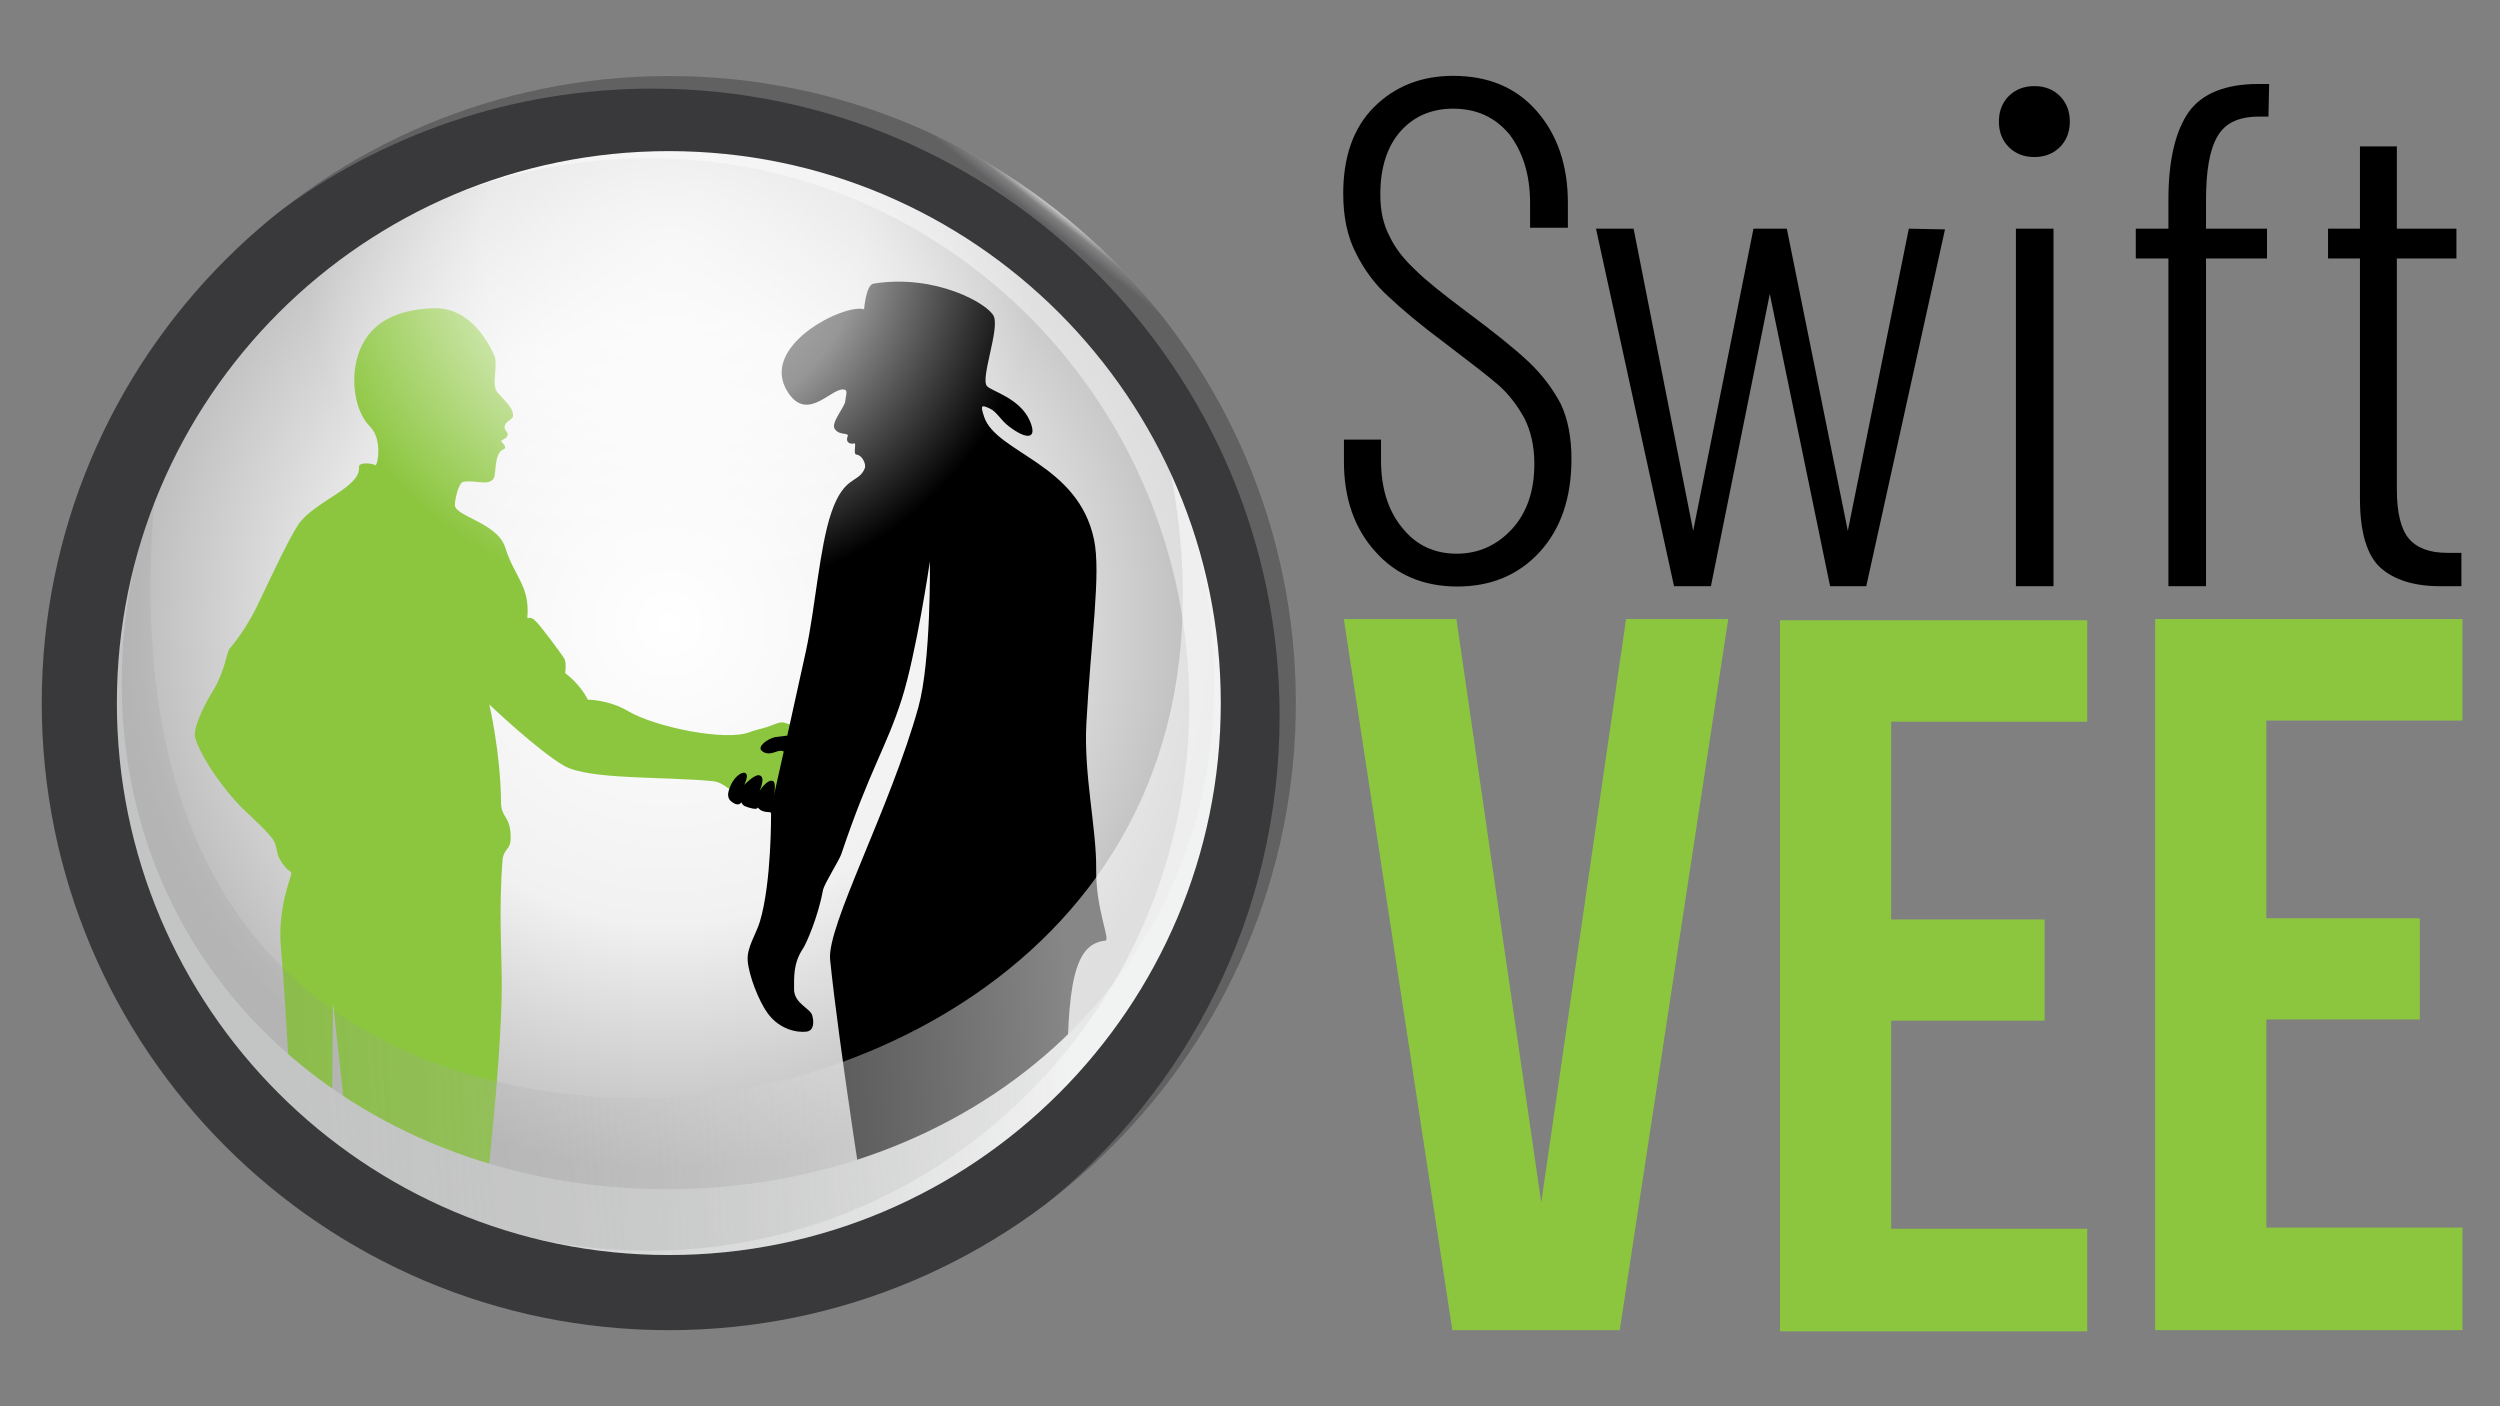 <?xml version="1.0" encoding="UTF-8" standalone="no"?>
<!DOCTYPE svg PUBLIC "-//W3C//DTD SVG 1.1//EN" "http://www.w3.org/Graphics/SVG/1.1/DTD/svg11.dtd">
<svg width="100%" height="100%" viewBox="0 0 1920 1080" version="1.1" xmlns="http://www.w3.org/2000/svg" xmlns:xlink="http://www.w3.org/1999/xlink" xml:space="preserve" xmlns:serif="http://www.serif.com/" style="fill-rule:evenodd;clip-rule:evenodd;stroke-linejoin:round;stroke-miterlimit:2;">
    <rect x="0" y="0" width="1920" height="1080" fill="#808080" stroke="none"/>
    <g>
        <g transform="matrix(3.46,0,0,3.46,458.297,-1568.82)">
            <g transform="matrix(4.786,0,0,4.786,-2497.1,-1986.59)">
                <g transform="matrix(33.077,0,0,33.077,554.916,536.758)">
                    <path d="M0.204,0.008C0.157,0.008 0.118,-0.008 0.089,-0.041C0.06,-0.073 0.045,-0.115 0.045,-0.167L0.045,-0.198L0.097,-0.198L0.097,-0.169C0.097,-0.13 0.107,-0.098 0.127,-0.074C0.146,-0.05 0.172,-0.038 0.203,-0.038C0.234,-0.038 0.26,-0.05 0.281,-0.073C0.302,-0.096 0.312,-0.127 0.312,-0.164C0.312,-0.189 0.307,-0.21 0.298,-0.228C0.288,-0.246 0.276,-0.262 0.261,-0.275C0.246,-0.288 0.221,-0.307 0.187,-0.333C0.152,-0.359 0.126,-0.381 0.108,-0.398C0.089,-0.415 0.074,-0.435 0.062,-0.459C0.05,-0.482 0.044,-0.51 0.044,-0.543C0.044,-0.594 0.058,-0.635 0.087,-0.664C0.116,-0.693 0.153,-0.708 0.198,-0.708C0.247,-0.708 0.286,-0.692 0.315,-0.659C0.344,-0.626 0.359,-0.583 0.359,-0.53L0.359,-0.495L0.306,-0.495L0.306,-0.53C0.306,-0.569 0.296,-0.601 0.277,-0.626C0.257,-0.65 0.231,-0.662 0.198,-0.662C0.169,-0.662 0.144,-0.652 0.125,-0.631C0.106,-0.61 0.096,-0.58 0.096,-0.542C0.096,-0.519 0.1,-0.5 0.109,-0.483C0.117,-0.466 0.129,-0.451 0.145,-0.436C0.16,-0.421 0.184,-0.402 0.216,-0.378C0.255,-0.349 0.285,-0.325 0.304,-0.307C0.323,-0.289 0.338,-0.269 0.349,-0.248C0.359,-0.227 0.364,-0.201 0.364,-0.171C0.364,-0.116 0.349,-0.073 0.32,-0.041C0.29,-0.008 0.251,0.008 0.204,0.008Z" style="fill-rule:nonzero;"/>
                </g>
                <g transform="matrix(32.898,0,0,32.898,567.338,537.008)">
                    <path d="M0.185,0L0.133,0L0.023,-0.504L0.076,-0.504L0.16,-0.078L0.245,-0.504L0.292,-0.504L0.378,-0.078L0.464,-0.504L0.515,-0.503L0.404,0L0.353,0L0.268,-0.412L0.185,0Z" style="fill-rule:nonzero;"/>
                </g>
                <g transform="matrix(32.898,0,0,32.898,585.069,537.008)">
                    <path d="M0.102,-0.605C0.087,-0.605 0.075,-0.61 0.066,-0.619C0.057,-0.628 0.052,-0.64 0.052,-0.655C0.052,-0.67 0.057,-0.682 0.066,-0.691C0.075,-0.7 0.087,-0.705 0.102,-0.705C0.117,-0.705 0.129,-0.7 0.138,-0.691C0.147,-0.682 0.152,-0.67 0.152,-0.655C0.152,-0.64 0.147,-0.628 0.138,-0.619C0.129,-0.61 0.117,-0.605 0.102,-0.605ZM0.129,0L0.076,0L0.076,-0.504L0.129,-0.504L0.129,0Z" style="fill-rule:nonzero;"/>
                </g>
                <g transform="matrix(32.898,0,0,32.898,591.813,537.008)">
                    <path d="M0.214,-0.662C0.185,-0.662 0.166,-0.653 0.155,-0.634C0.144,-0.615 0.139,-0.585 0.139,-0.544L0.139,-0.504L0.225,-0.504L0.225,-0.462L0.139,-0.462L0.139,0L0.086,0L0.086,-0.462L0.04,-0.462L0.04,-0.504L0.086,-0.504L0.086,-0.545C0.086,-0.601 0.096,-0.642 0.115,-0.669C0.134,-0.695 0.167,-0.708 0.213,-0.708L0.228,-0.708L0.227,-0.662L0.214,-0.662Z" style="fill-rule:nonzero;"/>
                </g>
                <g transform="matrix(32.898,0,0,32.898,600.762,537.008)">
                    <path d="M0.22,-0.504L0.22,-0.462L0.136,-0.462L0.136,-0.136C0.136,-0.103 0.142,-0.08 0.153,-0.067C0.164,-0.054 0.182,-0.047 0.207,-0.047L0.227,-0.047L0.227,0L0.197,-0C0.16,-0 0.132,-0.009 0.113,-0.026C0.094,-0.043 0.084,-0.076 0.084,-0.123L0.084,-0.462L0.039,-0.462L0.039,-0.504L0.084,-0.504L0.084,-0.62L0.136,-0.62L0.136,-0.504L0.22,-0.504Z" style="fill-rule:nonzero;"/>
                </g>
            </g>
            <g transform="matrix(0.929,0,0,0.929,-251.702,41.833)">
                <path d="M627.065,615.478L627.065,591.232L553.645,591.232L553.645,761.131L627.065,761.131L627.065,736.624L580.214,736.624L580.214,686.902L616.88,686.902L616.88,662.728L580.214,662.728L580.214,615.478L627.065,615.478Z" style="fill:rgb(140,198,63);"/>
                <g transform="matrix(1,0,0,1,89.643,-0.283)">
                    <path d="M627.065,615.478L627.065,591.232L553.645,591.232L553.645,761.131L627.065,761.131L627.065,736.624L580.214,736.624L580.214,686.902L616.88,686.902L616.88,662.728L580.214,662.728L580.214,615.478L627.065,615.478Z" style="fill:rgb(140,198,63);"/>
                </g>
                <path d="M516.877,590.949L541.281,590.949L515.368,760.848L475.36,760.848L449.446,590.949L476.337,590.949L496.607,730.349L516.877,590.949Z" style="fill:rgb(140,198,63);"/>
            </g>
        </g>
        <g transform="matrix(3.441,0,0,3.441,-1714.73,-547.95)">
            <g transform="matrix(0.956,0,0,0.956,19.031,16.145)">
                <circle cx="657.332" cy="313.752" r="144.494" style="fill:url(#_Radial1);"/>
            </g>
            <g transform="matrix(0.425,0,0,0.425,368.02,149.392)">
                <path d="M559.74,668.459C559.74,668.459 570.004,583.693 570.104,540.848C570.141,524.427 568.444,500.546 570.509,474.934C570.991,468.945 574.588,469.606 574.749,463.822C575.091,451.548 569.783,453.008 569.726,444.812C569.545,418.763 563.563,393.14 563.563,393.14C563.563,393.14 589.503,417.804 602.942,425.382C615.952,432.719 654.42,430.889 680.829,433.394C687.417,434.019 689.407,439.477 697.524,440.75C707.647,442.338 715.064,445.215 715.064,445.215L724.738,404.816C724.738,404.816 722.656,403.913 718.657,402.722C715.989,401.927 712.953,403.832 709.58,404.919C706.155,406.023 702.617,406.678 700.627,407.523C688.193,412.806 650.516,404.955 636.532,396.679C626.165,390.543 615.334,390.611 615.334,390.611C612.625,385.493 608.761,380.792 603.401,376.633C603.401,376.633 604.224,370.873 602.813,368.781C601.18,366.36 591.665,353.19 587.819,349.279C584.563,345.968 583.425,349.015 583.563,347.289C584.889,330.741 576.608,325.947 571.981,310.848C567.995,297.84 546.23,294.532 545.467,288.619C545.256,286.982 547.124,276.504 550.119,276.127C557.139,275.243 563.138,278.56 565.903,274.327C567.144,272.428 566.152,262.231 570.181,259.603C571.401,258.808 573.362,258.767 570.155,255.376C568.808,253.951 572.273,254.292 573.072,251.938C573.787,249.833 571.088,249.424 571.654,246.804C572.182,244.361 576.046,243.404 576.05,241.611C576.058,237.703 573.313,235.311 567.916,229.337C564.268,225.298 568.552,214.911 566.055,209.543C559.604,195.673 549.148,184.7 534.754,185.061C505.688,185.789 496.377,200.271 493.554,213.783C491.099,225.528 493.594,239.909 500.958,247.255C507.71,253.992 504.852,268.356 503.632,267.46C502.231,266.432 494.84,265.692 495.112,268.489C496.158,279.281 471.037,286.662 463.071,298.932C457.886,306.919 450.005,323.93 441.791,341.087C437.872,349.273 432.582,357.49 427.022,364.023C425.746,365.522 424.647,375.797 418.542,385.771C412.971,394.873 407.788,406.166 409.09,410.646C411.305,418.273 419.112,430.987 429.129,442.565C435.736,450.202 444.069,456.447 449.675,463.607C452.087,466.688 451.694,471.024 453.301,473.964C457.407,481.471 459.626,480.012 459.606,482.068C459.595,483.117 452.408,500.262 454.048,519.731C457.337,558.751 459.312,604.74 459.312,604.74L480.812,627.207L481.462,549.744L490.449,631.906L559.74,668.459Z" style="fill:rgb(140,198,63);"/>
                <g transform="matrix(2.716,0,0,2.453,-1111.28,-367.426)">
                    <path d="M671.951,317.029C670.381,317.403 668.475,319.082 669.285,319.916C670.419,321.084 671.74,320.262 672.476,320.047C673.049,319.881 673.614,319.985 673.568,320.211C672.409,325.96 671.537,330.259 671.537,330.259C671.537,330.259 672.355,326.677 671.423,326.408C670.256,326.07 668.887,328.64 668.887,328.64C668.887,328.64 670.284,325.414 668.78,325.198C667.842,325.063 665.928,327.284 665.928,327.284C665.928,327.284 667.099,324.873 665.962,324.666C665.447,324.572 663.751,325.464 662.957,328.501C662.729,329.374 662.767,330.233 663.45,330.832C664.096,331.4 664.933,331.78 665.376,331.015C665.417,330.943 665.474,331.549 666.131,331.851C666.894,332.202 668.434,332.688 668.507,332.166C668.536,331.961 668.836,332.581 669.374,332.811C670.533,333.307 670.878,332.898 671.134,333.296C671.134,333.296 671.266,348.092 668.974,356.536C668.217,359.323 666.405,362.072 666.621,364.959C666.856,368.105 668.742,373.505 670.448,376.114C672.781,379.684 676.209,380.339 677.972,380.095C679.461,379.889 679.46,378.018 679.082,376.566C678.704,375.113 675.589,374.06 675.582,371.034C675.574,368.232 675.459,365.361 677.311,362.302C677.961,361.228 680.218,355.535 681.187,349.767C681.408,348.451 684.307,343.429 684.707,342.113C690.259,323.864 693.375,319.411 696.403,308.928C699.204,299.232 701.848,279.435 701.848,279.435C701.848,279.435 702.099,300.756 699.626,310.611C694.201,332.224 681.887,357.479 682.553,364.698C684.243,383.029 689.599,420.605 689.599,420.605C703.928,415.564 716.854,405.284 728.411,392.665C728.308,370.029 729.692,361.259 735.761,360.623C736.829,360.511 733.904,353.932 733.999,345.358C734.095,336.707 731.571,325.12 732.1,314.147C732.966,296.175 734.976,282.078 733.575,274.709C730.476,258.417 714.64,256.229 712.322,248.435C711.593,245.982 711.764,245.848 713.386,246.669C714.838,247.404 715.419,249.099 717.228,250.604C720.647,253.447 722.709,253.254 721.165,249.324C719.247,244.445 713.771,243.015 712.876,241.881C711.587,240.25 715.303,229.882 714.214,226.979C713.225,224.342 702.971,217.807 690.94,219.956C689.483,220.216 689.12,225.446 689.12,225.446C685.408,224.136 668.516,233.319 674.427,243.276C678.368,249.917 683.144,241.61 685.477,242.714C685.979,242.952 685.525,244.219 685.483,245.119C685.429,246.304 682.682,249.691 683.42,251.016C684.312,252.615 686.294,251.704 685.937,252.68C685.482,253.922 686.388,254.39 687.234,254.16C687.708,254.031 686.923,256.512 687.655,256.562C688.695,256.633 689.596,258.56 689.246,259.511C688.042,262.777 685.272,260.893 682.773,269.024C680.502,276.414 679.689,289.376 677.874,298.637C676.871,303.758 675.489,310.667 674.271,316.72"/>
                </g>
            </g>
            <g transform="matrix(2.56938e-17,0.42,-0.42,2.56938e-17,812.329,40.168)">
                <path d="M657.84,63.071C839.599,63.071 987.165,210.637 987.165,392.396C987.165,574.156 839.599,721.721 657.84,721.721C476.08,721.721 328.514,574.156 328.514,392.396C328.514,210.637 476.08,63.071 657.84,63.071ZM646.275,102.368C804.868,102.368 915.46,233.143 915.46,393.36C915.46,553.577 804.868,682.955 646.275,682.955C487.682,682.955 358.924,552.879 358.924,392.662C358.924,232.444 487.682,102.368 646.275,102.368Z" style="fill:rgb(205,207,206);"/>
            </g>
            <g transform="matrix(0.42,0,0,0.42,371.639,151.551)">
                <path d="M657.84,63.071C839.599,63.071 987.165,210.637 987.165,392.396C987.165,574.156 839.599,721.721 657.84,721.721C476.08,721.721 328.514,574.156 328.514,392.396C328.514,210.637 476.08,63.071 657.84,63.071ZM646.275,102.368C804.868,102.368 933.626,232.444 933.626,392.662C933.626,552.879 804.868,682.955 646.275,682.955C487.682,682.955 358.924,552.879 358.924,392.662C358.924,232.444 487.682,102.368 646.275,102.368Z" style="fill:rgb(240,240,241);fill-opacity:0.6;"/>
            </g>
            <g transform="matrix(0.425,0,0,0.425,368.02,149.392)">
                <path d="M921.627,272.148C938.37,308.777 947.706,349.505 947.706,392.396C947.706,552.378 817.821,682.262 657.84,682.262C497.858,682.262 367.973,552.378 367.973,392.396C367.973,355.424 374.91,320.06 387.544,287.555C364.569,563.012 552.292,601.505 649.851,599.914C772.118,597.921 964.718,504.466 921.627,272.148Z" style="fill:url(#_Linear2);"/>
            </g>
            <g transform="matrix(1.095,0,0,1.095,-211.787,-372.023)">
                <path d="M681.243,584.512C698.375,544.228 738.333,515.949 784.844,515.949C829.678,515.949 868.423,542.226 886.503,580.2C868.927,619.973 829.115,647.759 782.865,647.759C738.309,647.759 699.729,621.972 681.243,584.512Z" style="fill:url(#_Radial3);"/>
            </g>
            <g transform="matrix(0.425,0,0,0.425,368.02,149.392)">
                <path d="M657.84,63.071C839.599,63.071 987.165,210.637 987.165,392.396C987.165,574.156 839.599,721.721 657.84,721.721C476.08,721.721 328.514,574.156 328.514,392.396C328.514,210.637 476.08,63.071 657.84,63.071ZM657.84,102.53C817.821,102.53 947.706,232.415 947.706,392.396C947.706,552.378 817.821,682.262 657.84,682.262C497.858,682.262 367.973,552.378 367.973,392.396C367.973,232.415 497.858,102.53 657.84,102.53Z" style="fill:rgb(57,57,59);"/>
            </g>
            <g transform="matrix(1.095,0,0,1.095,-211.787,-372.023)">
                <path d="M705.028,528.632C726.902,511.115 754.658,500.631 784.844,500.631C855.404,500.631 912.689,557.916 912.689,628.476C912.689,670.381 892.484,707.605 861.293,730.926C890.566,707.485 909.322,671.457 909.322,631.082C909.322,560.523 852.037,503.237 781.477,503.237C752.823,503.237 726.357,512.684 705.028,528.632Z" style="fill:url(#_Radial4);"/>
            </g>
        </g>
    </g>
    <defs>
        <radialGradient id="_Radial1" cx="0" cy="0" r="1" gradientUnits="userSpaceOnUse" gradientTransform="matrix(1.78,-127.091,127.091,1.78,657.611,295.279)"><stop offset="0" style="stop-color:white;stop-opacity:1"/><stop offset="0.55" style="stop-color:rgb(241,241,241);stop-opacity:1"/><stop offset="1" style="stop-color:rgb(187,187,187);stop-opacity:1"/></radialGradient>
        <linearGradient id="_Linear2" x1="0" y1="0" x2="1" y2="0" gradientUnits="userSpaceOnUse" gradientTransform="matrix(-401.473,22.294,-22.294,-401.473,866.407,530.103)"><stop offset="0" style="stop-color:white;stop-opacity:0.53"/><stop offset="1" style="stop-color:rgb(145,145,145);stop-opacity:0.16"/></linearGradient>
        <radialGradient id="_Radial3" cx="0" cy="0" r="1" gradientUnits="userSpaceOnUse" gradientTransform="matrix(-0.4,72.305,-75.619,-0.397,785.34,535.192)"><stop offset="0" style="stop-color:white;stop-opacity:0.78"/><stop offset="0.51" style="stop-color:white;stop-opacity:0.59"/><stop offset="1" style="stop-color:white;stop-opacity:0"/></radialGradient>
        <radialGradient id="_Radial4" cx="0" cy="0" r="1" gradientUnits="userSpaceOnUse" gradientTransform="matrix(-2.783,3.594,-108.865,-85.342,861.79,525.472)"><stop offset="0" style="stop-color:white;stop-opacity:0.9"/><stop offset="0.48" style="stop-color:white;stop-opacity:0.36"/><stop offset="1" style="stop-color:white;stop-opacity:0.2"/></radialGradient>
    </defs>
</svg>

